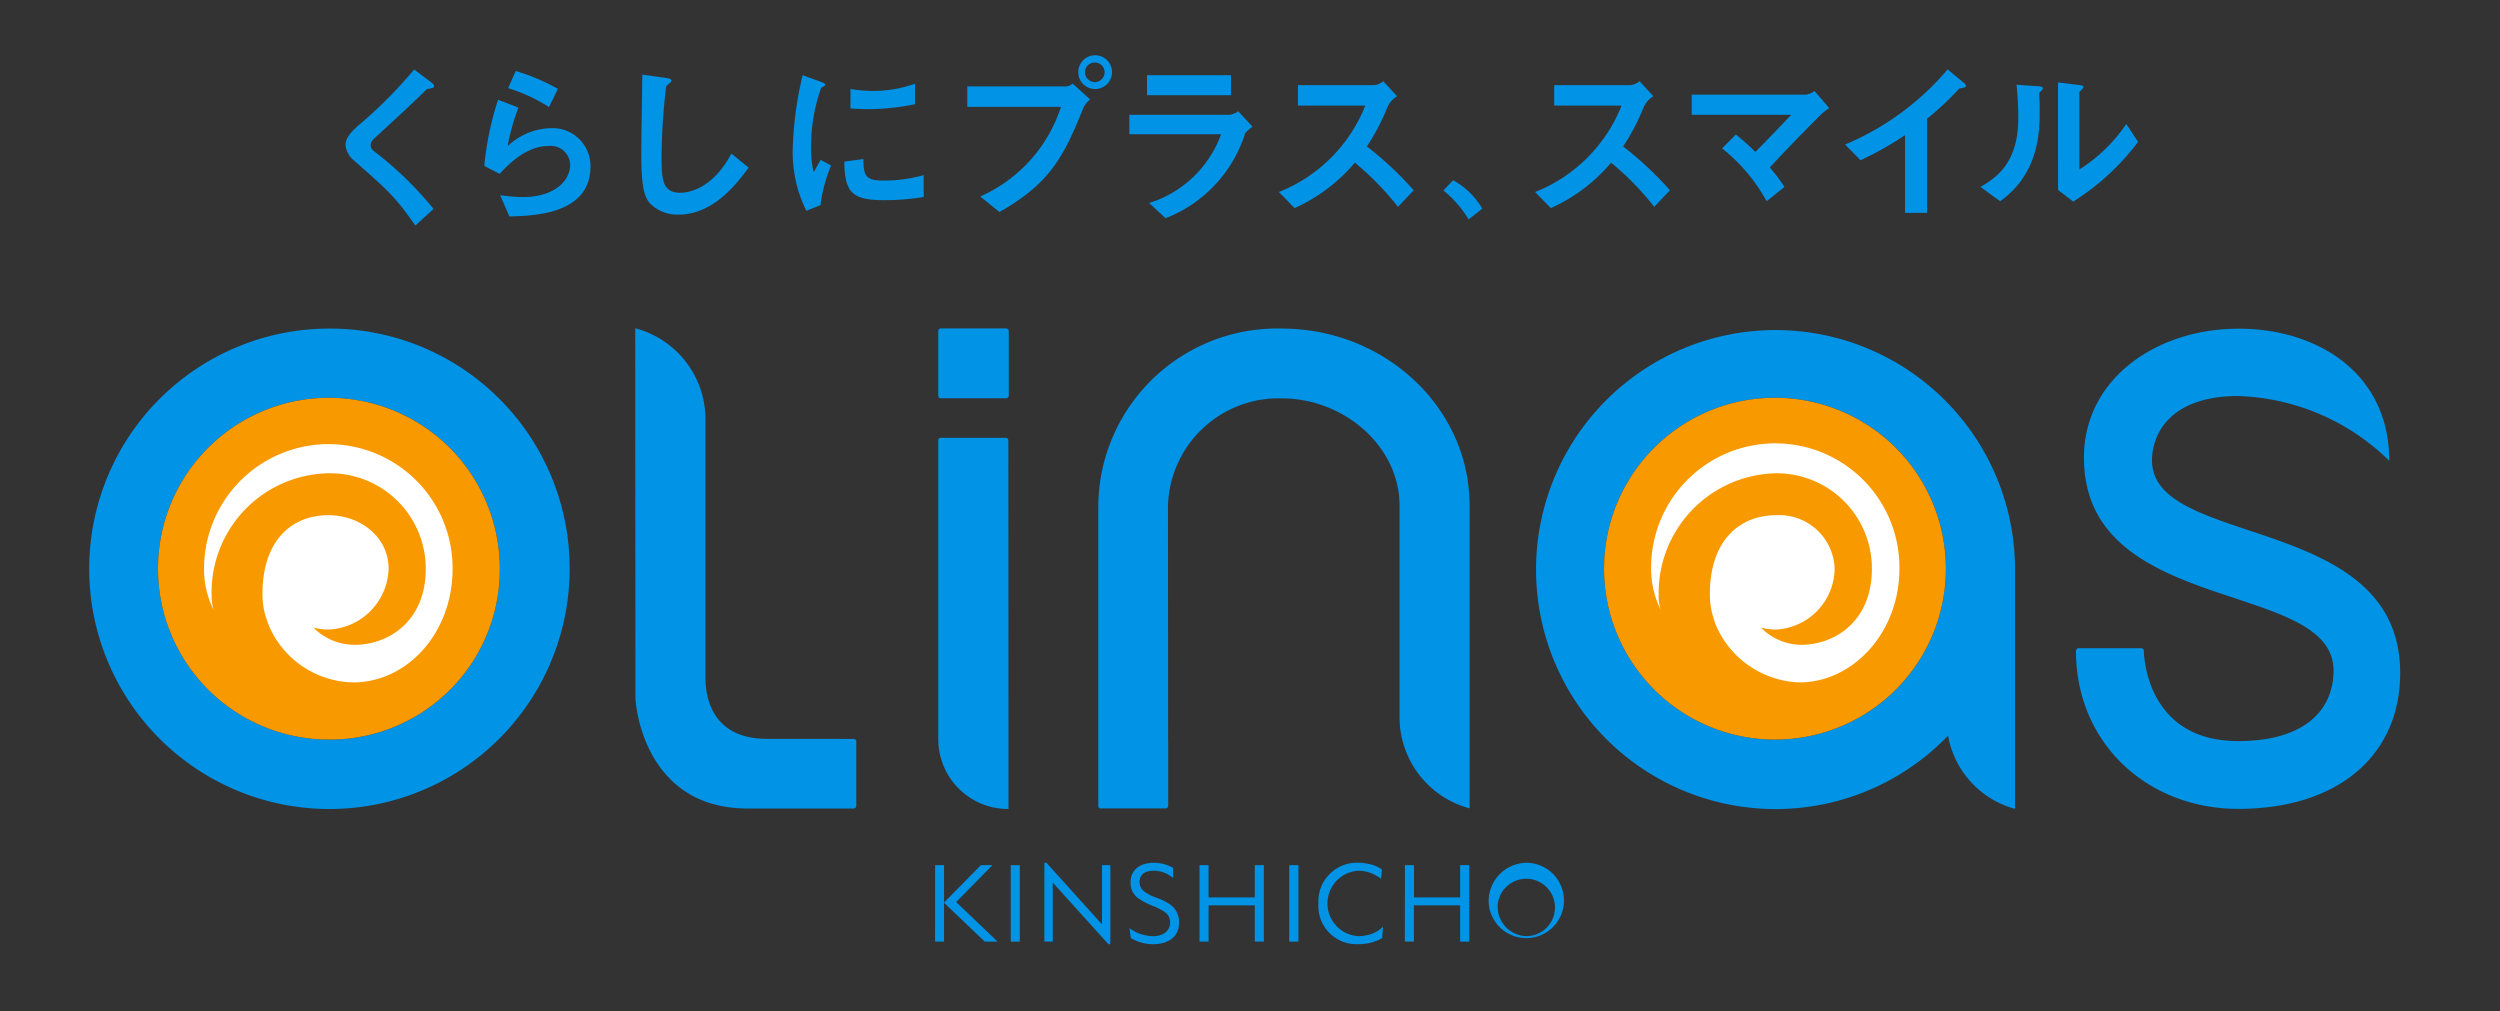 <svg xmlns="http://www.w3.org/2000/svg" xmlns:xlink="http://www.w3.org/1999/xlink" width="201.527" height="81.496" viewBox="0 0 201.527 81.496">
  <rect x="0" y="0" width="201.527" height="81.496" fill="#333333" stroke="none"/>
  <defs>
    <clipPath id="clip-path">
      <rect id="長方形_5003" data-name="長方形 5003" width="201.527" height="81.496" transform="translate(0 0)" fill="none"/>
    </clipPath>
  </defs>
  <g id="グループ_11336" data-name="グループ 11336" transform="translate(0 0)">
    <g id="グループ_11336-2" data-name="グループ 11336" clip-path="url(#clip-path)">
      <path id="パス_41331" data-name="パス 41331" d="M26.506,26.486A19.365,19.365,0,1,0,45.92,45.846a19.335,19.335,0,0,0-19.414-19.36m0,33.131A13.775,13.775,0,1,1,40.288,45.84,13.7,13.7,0,0,1,26.506,59.617" fill="#0093e6"/>
      <path id="パス_41332" data-name="パス 41332" d="M162.435,45.846a19.307,19.307,0,1,0-5.4,13.46,7.47,7.47,0,0,0,5.4,5.9ZM143.207,59.617A13.776,13.776,0,1,1,156.856,45.84a13.76,13.76,0,0,1-13.649,13.777" fill="#0093e6"/>
      <path id="パス_41333" data-name="パス 41333" d="M81.08,26.473H75.8c-.078,0-.165.1-.165.214v5.2a.2.2,0,0,0,.165.217H81.08a.219.219,0,0,0,.237-.217v-5.2a.224.224,0,0,0-.237-.214" fill="#0093e6"/>
      <path id="パス_41334" data-name="パス 41334" d="M68.821,59.564l-6.986-.005c-4.966,0-4.966-4.2-4.966-4.986V33.925a7.6,7.6,0,0,0-5.661-7.465s.013,29.242.013,29.738c0,.761.769,8.977,9.051,8.977h8.549a.21.21,0,0,0,.205-.216V59.772a.2.2,0,0,0-.205-.208" fill="#0093e6"/>
      <path id="パス_41335" data-name="パス 41335" d="M81.286,35.513a.211.211,0,0,0-.224-.221H75.8a.205.205,0,0,0-.165.221V59.647a5.626,5.626,0,0,0,5.659,5.567V58.786Z" fill="#0093e6"/>
      <path id="パス_41336" data-name="パス 41336" d="M103.318,26.485A14.421,14.421,0,0,0,88.533,40.759v24.2c0,.124.062.209.171.209h5.26a.211.211,0,0,0,.206-.209V59.794s0,0-.006,0l-.013-19.031a8.922,8.922,0,0,1,9.167-8.65c5.035,0,9.5,3.869,9.5,8.65V57.707a7.614,7.614,0,0,0,5.649,7.457V40.759c0-7.893-6.819-14.274-15.154-14.274" fill="#0093e6"/>
      <path id="パス_41337" data-name="パス 41337" d="M173.475,37.115c0-2.206,1.545-5.19,6.947-5.19A18.2,18.2,0,0,1,192.6,37.144c0-7.011-5.714-10.649-12.147-10.649-6.606,0-12.464,4.031-12.464,10.395,0,12.835,20.118,9.776,20.118,17.156,0,3.149-2.274,5.693-7.689,5.693-7.587,0-7.6-7.268-7.6-7.268a.215.215,0,0,0-.214-.219H167.56a.218.218,0,0,0-.214.219v.059c.03,7.429,5.8,12.674,13.076,12.674,8.078,0,13.059-4.327,13.059-10.956,0-12.927-20.006-10.021-20.006-17.133" fill="#0093e6"/>
      <path id="パス_41338" data-name="パス 41338" d="M75.379,69.741H76.1v3.012l2.968-3.012H80l-2.922,2.975,3.341,3.189H79.383L76.1,72.773v3.132h-.723Z" fill="#0093e6"/>
      <rect id="長方形_5001" data-name="長方形 5001" width="0.733" height="6.164" transform="translate(81.476 69.742)" fill="#0093e6"/>
      <path id="パス_41339" data-name="パス 41339" d="M84.188,69.549h.167l4.478,4.964V69.741h.675V76.11h-.162l-4.482-4.964V75.9h-.676Z" fill="#0093e6"/>
      <path id="パス_41340" data-name="パス 41340" d="M94.572,70.767c-.079-.058-.155-.112-.237-.162A2.331,2.331,0,0,0,93,70.191c-.73,0-1.139.325-1.139.907a.938.938,0,0,0,.282.688,3.584,3.584,0,0,0,1.086.582,4.3,4.3,0,0,1,1.239.651,1.729,1.729,0,0,1,.579,1.356c0,1.077-.784,1.736-2.094,1.736a3.5,3.5,0,0,1-1.8-.493l-.107-.8a3.33,3.33,0,0,0,1.905.648c.819,0,1.372-.434,1.372-1.1a.987.987,0,0,0-.379-.809,5.12,5.12,0,0,0-1.034-.54,5.078,5.078,0,0,1-1.243-.676,1.478,1.478,0,0,1-.53-1.216c0-.976.707-1.573,1.876-1.573a3.092,3.092,0,0,1,1.557.409Z" fill="#0093e6"/>
      <path id="パス_41341" data-name="パス 41341" d="M96.694,69.741h.731v2.6h3.727v-2.6h.729v6.164h-.729V72.98H97.425v2.925h-.731Z" fill="#0093e6"/>
      <rect id="長方形_5002" data-name="長方形 5002" width="0.74" height="6.164" transform="translate(103.928 69.742)" fill="#0093e6"/>
      <path id="パス_41342" data-name="パス 41342" d="M111.327,70.837a1.906,1.906,0,0,0-.336-.22,2.873,2.873,0,0,0-1.508-.426,2.641,2.641,0,0,0,.028,5.273,3.405,3.405,0,0,0,.876-.128,2.36,2.36,0,0,0,1.1-.647l-.067.932c-.115.06-.2.1-.247.125a3.824,3.824,0,0,1-1.664.364,3.073,3.073,0,0,1-3.23-3.265,3.111,3.111,0,0,1,3.189-3.3,3.807,3.807,0,0,1,.875.1,2.654,2.654,0,0,1,1.055.449Z" fill="#0093e6"/>
      <path id="パス_41343" data-name="パス 41343" d="M113.249,69.741h.732v2.6H117.7v-2.6h.742v6.164H117.7V72.98h-3.723v2.925h-.732Z" fill="#0093e6"/>
      <path id="パス_41344" data-name="パス 41344" d="M120.743,72.83a2.313,2.313,0,1,1,2.292,2.634,2.375,2.375,0,0,1-2.292-2.634m-.735,0a3.037,3.037,0,1,0,3.027-3.28,3.086,3.086,0,0,0-3.027,3.28" fill="#0093e6"/>
      <path id="パス_41345" data-name="パス 41345" d="M26.506,59.617A13.775,13.775,0,1,1,40.288,45.84,13.7,13.7,0,0,1,26.506,59.617" fill="#f99900"/>
      <path id="パス_41346" data-name="パス 41346" d="M143.207,59.617A13.776,13.776,0,1,1,156.856,45.84a13.76,13.76,0,0,1-13.649,13.777" fill="#f99900"/>
      <path id="パス_41347" data-name="パス 41347" d="M26.476,35.8A10.044,10.044,0,0,0,16.449,45.846a7.366,7.366,0,0,0,.776,3.336,3.786,3.786,0,0,1-.167-1.17,9.6,9.6,0,0,1,9.418-9.86,7.7,7.7,0,0,1,7.846,7.694c0,4.318-3.1,6.132-5.708,6.132a4.651,4.651,0,0,1-3.349-1.391,4.52,4.52,0,0,0,1.211.16,5.049,5.049,0,0,0,4.849-4.907c0-2.556-2.277-4.309-4.849-4.309-2.943,0-5.318,2.007-5.318,6.346a6.08,6.08,0,0,0,.3,1.94c.077.229.168.484.275.751a7.552,7.552,0,0,0,6.73,4.442c4.347,0,8.02-3.96,8.02-9.164a9.994,9.994,0,0,0-10-10.042" fill="#fff"/>
      <path id="パス_41348" data-name="パス 41348" d="M145.056,55.01a7.611,7.611,0,0,1-6.66-4.442,4.526,4.526,0,0,1-.266-.751,5.97,5.97,0,0,1-.295-1.94c0-4.339,2.422-6.346,5.342-6.346a4.469,4.469,0,0,1,4.715,4.309,4.976,4.976,0,0,1-4.715,4.907,4.707,4.707,0,0,1-1.228-.16,4.588,4.588,0,0,0,3.262,1.391c2.6,0,5.683-1.814,5.683-6.132a7.669,7.669,0,0,0-7.717-7.694,9.655,9.655,0,0,0-9.47,9.861,3.189,3.189,0,0,0,.177,1.169,7.341,7.341,0,0,1-.783-3.336,10.007,10.007,0,1,1,20.013,0c0,5.2-3.795,9.164-8.058,9.164" fill="#fff"/>
      <path id="パス_41349" data-name="パス 41349" d="M33.482,18.183c-1.639-2.346-2.165-2.792-5.015-5.306a1.8,1.8,0,0,1-.613-1.172c0-.545.371-.991.984-1.55A35.724,35.724,0,0,0,33.383,5.6l1.325.992c.186.139.284.25.284.376s-.284.154-.583.223c-1.724,1.677-3.022,2.849-4.146,3.882-.3.264-.384.432-.384.628a.578.578,0,0,0,.255.474,28.593,28.593,0,0,1,4.816,4.664Z" fill="#0093e6"/>
      <path id="パス_41350" data-name="パス 41350" d="M44.253,8.627a13.65,13.65,0,0,0-3.291-1.521l.612-1.383a16.688,16.688,0,0,1,3.4,1.439Zm-5.215,4.747a24.519,24.519,0,0,1,1.111-5.333l1.638.628a18.054,18.054,0,0,0-.855,3.044l.03.028a5.243,5.243,0,0,1,3.461-1.41A3.054,3.054,0,0,1,47.6,13.416c0,3.867-4.574,3.979-6.54,4.035l-.742-1.717a14.016,14.016,0,0,0,1.8.153c2.52,0,3.845-1.256,3.845-2.639a1.57,1.57,0,0,0-1.737-1.479c-.67,0-2.066.153-3.948,2.248Z" fill="#0093e6"/>
      <path id="パス_41351" data-name="パス 41351" d="M60.352,13.513C59.467,14.7,57.559,17.3,54.7,17.3a3.093,3.093,0,0,1-2.267-.867c-.583-.613-.74-1.676-.74-4.216,0-.907.072-5.193.085-6.2l1.881.265c.171.013.471.084.471.208,0,.1-.213.267-.427.448a49.026,49.026,0,0,0-.371,5.542c0,1.941.013,3.058,1.523,3.058.7,0,2.623-.363,4.1-3.156Z" fill="#0093e6"/>
      <path id="パス_41352" data-name="パス 41352" d="M65,16.992a10.628,10.628,0,0,1-1.1-4.944,28.613,28.613,0,0,1,.8-5.984l1.453.527c.185.071.371.142.371.228s-.186.2-.329.257a14.1,14.1,0,0,0-.812,4.872,7.124,7.124,0,0,0,.214,1.937c.172-.314.243-.456.556-1l.84.456a12.37,12.37,0,0,0-.855,3.2ZM73.758,8.4a19.185,19.185,0,0,1-3.662.4c-.115,0-.77,0-1.54-.057V7.174a12.17,12.17,0,0,0,1.853.158,10.2,10.2,0,0,0,3.349-.583Zm.7,7.479a19.021,19.021,0,0,1-3.207.257c-2.563,0-3.163-.626-3.191-3.106l1.54-.214c.012,1.255.114,1.739,1.537,1.739a11.754,11.754,0,0,0,3.321-.441Z" fill="#0093e6"/>
      <path id="パス_41353" data-name="パス 41353" d="M88.26,7.175a1.361,1.361,0,1,0-1.34-1.367,1.348,1.348,0,0,0,1.34,1.367M77.973,8.615h7.551a11.87,11.87,0,0,1-6.51,7.223l1.554,1.252c4.044-2.292,5.156-4.415,6.723-8.29a1.809,1.809,0,0,1,.585-.784L86.464,6.734A.864.864,0,0,1,86,6.963H77.973ZM88.26,6.62a.81.81,0,0,1-.8-.812.791.791,0,1,1,.8.812" fill="#0093e6"/>
      <path id="パス_41354" data-name="パス 41354" d="M99.23,7.674H92.463V6.064H99.23ZM99.1,9.256a1.479,1.479,0,0,0,.713-.286l1.153,1.24a5.035,5.035,0,0,0-.585.512,10.83,10.83,0,0,1-6.424,6.868l-1.325-1.227a9.006,9.006,0,0,0,5.8-5.541H91.037V9.256Z" fill="#0093e6"/>
      <path id="パス_41355" data-name="パス 41355" d="M110.769,6.862a1.344,1.344,0,0,0,.74-.314l1.112,1.212a1.973,1.973,0,0,0-.768.854,17.644,17.644,0,0,1-1.667,3.192,27.308,27.308,0,0,1,3.773,3.533l-1.267,1.338a22.778,22.778,0,0,0-3.475-3.562,13.808,13.808,0,0,1-4.859,3.663l-1.266-1.3a12.4,12.4,0,0,0,6.964-6.967h-5.428V6.862Z" fill="#0093e6"/>
      <path id="パス_41356" data-name="パス 41356" d="M117.136,14.527a6.171,6.171,0,0,1,2.352,2.292l-1.1.871a8.9,8.9,0,0,0-2.037-2.337Z" fill="#0093e6"/>
      <path id="パス_41357" data-name="パス 41357" d="M131.427,6.862a1.35,1.35,0,0,0,.742-.314l1.109,1.212a1.967,1.967,0,0,0-.768.854,17.522,17.522,0,0,1-1.668,3.192,27.386,27.386,0,0,1,3.775,3.533l-1.268,1.338a22.654,22.654,0,0,0-3.476-3.562,13.773,13.773,0,0,1-4.857,3.663l-1.268-1.3a12.4,12.4,0,0,0,6.967-6.967h-5.429V6.862Z" fill="#0093e6"/>
      <path id="パス_41358" data-name="パス 41358" d="M142.408,16.221a14.022,14.022,0,0,0-3.588-4.258l1.109-1.126a19.65,19.65,0,0,1,1.57,1.409c1.209-1.211,2.207-2.264,2.89-2.99H136.37V7.63H145.6a1.538,1.538,0,0,0,.668-.3l1.183,1.383a5.3,5.3,0,0,0-.755.611c-.171.173-2.309,2.309-4.033,4.176a13.535,13.535,0,0,1,1.183,1.567Z" fill="#0093e6"/>
      <path id="パス_41359" data-name="パス 41359" d="M153.564,17.162V10.894a25.245,25.245,0,0,1-3.589,2.023l-1.24-1.268A21.913,21.913,0,0,0,157,5.595l1.24,1.025c.1.07.24.2.24.312s-.227.158-.541.2a23.7,23.7,0,0,1-2.592,2.436v7.593Z" fill="#0093e6"/>
      <path id="パス_41360" data-name="パス 41360" d="M159.648,15.067c1.183-.7,3.048-1.837,3.048-5.556a26.3,26.3,0,0,0-.142-2.678l1.709.114c.227.015.413.043.413.157s-.129.227-.286.371c0,.384.044.91.03,1.538.027,2.079-.3,5.157-3.19,7.208ZM165.9,6.648l1.652.2c.17.014.4.056.4.156s-.155.243-.329.4v6.255A12.822,12.822,0,0,0,171.4,9.995l.954,1.44a19.591,19.591,0,0,1-5.23,4.815l-1.225-.94Z" fill="#0093e6"/>
    </g>
  </g>
</svg>
